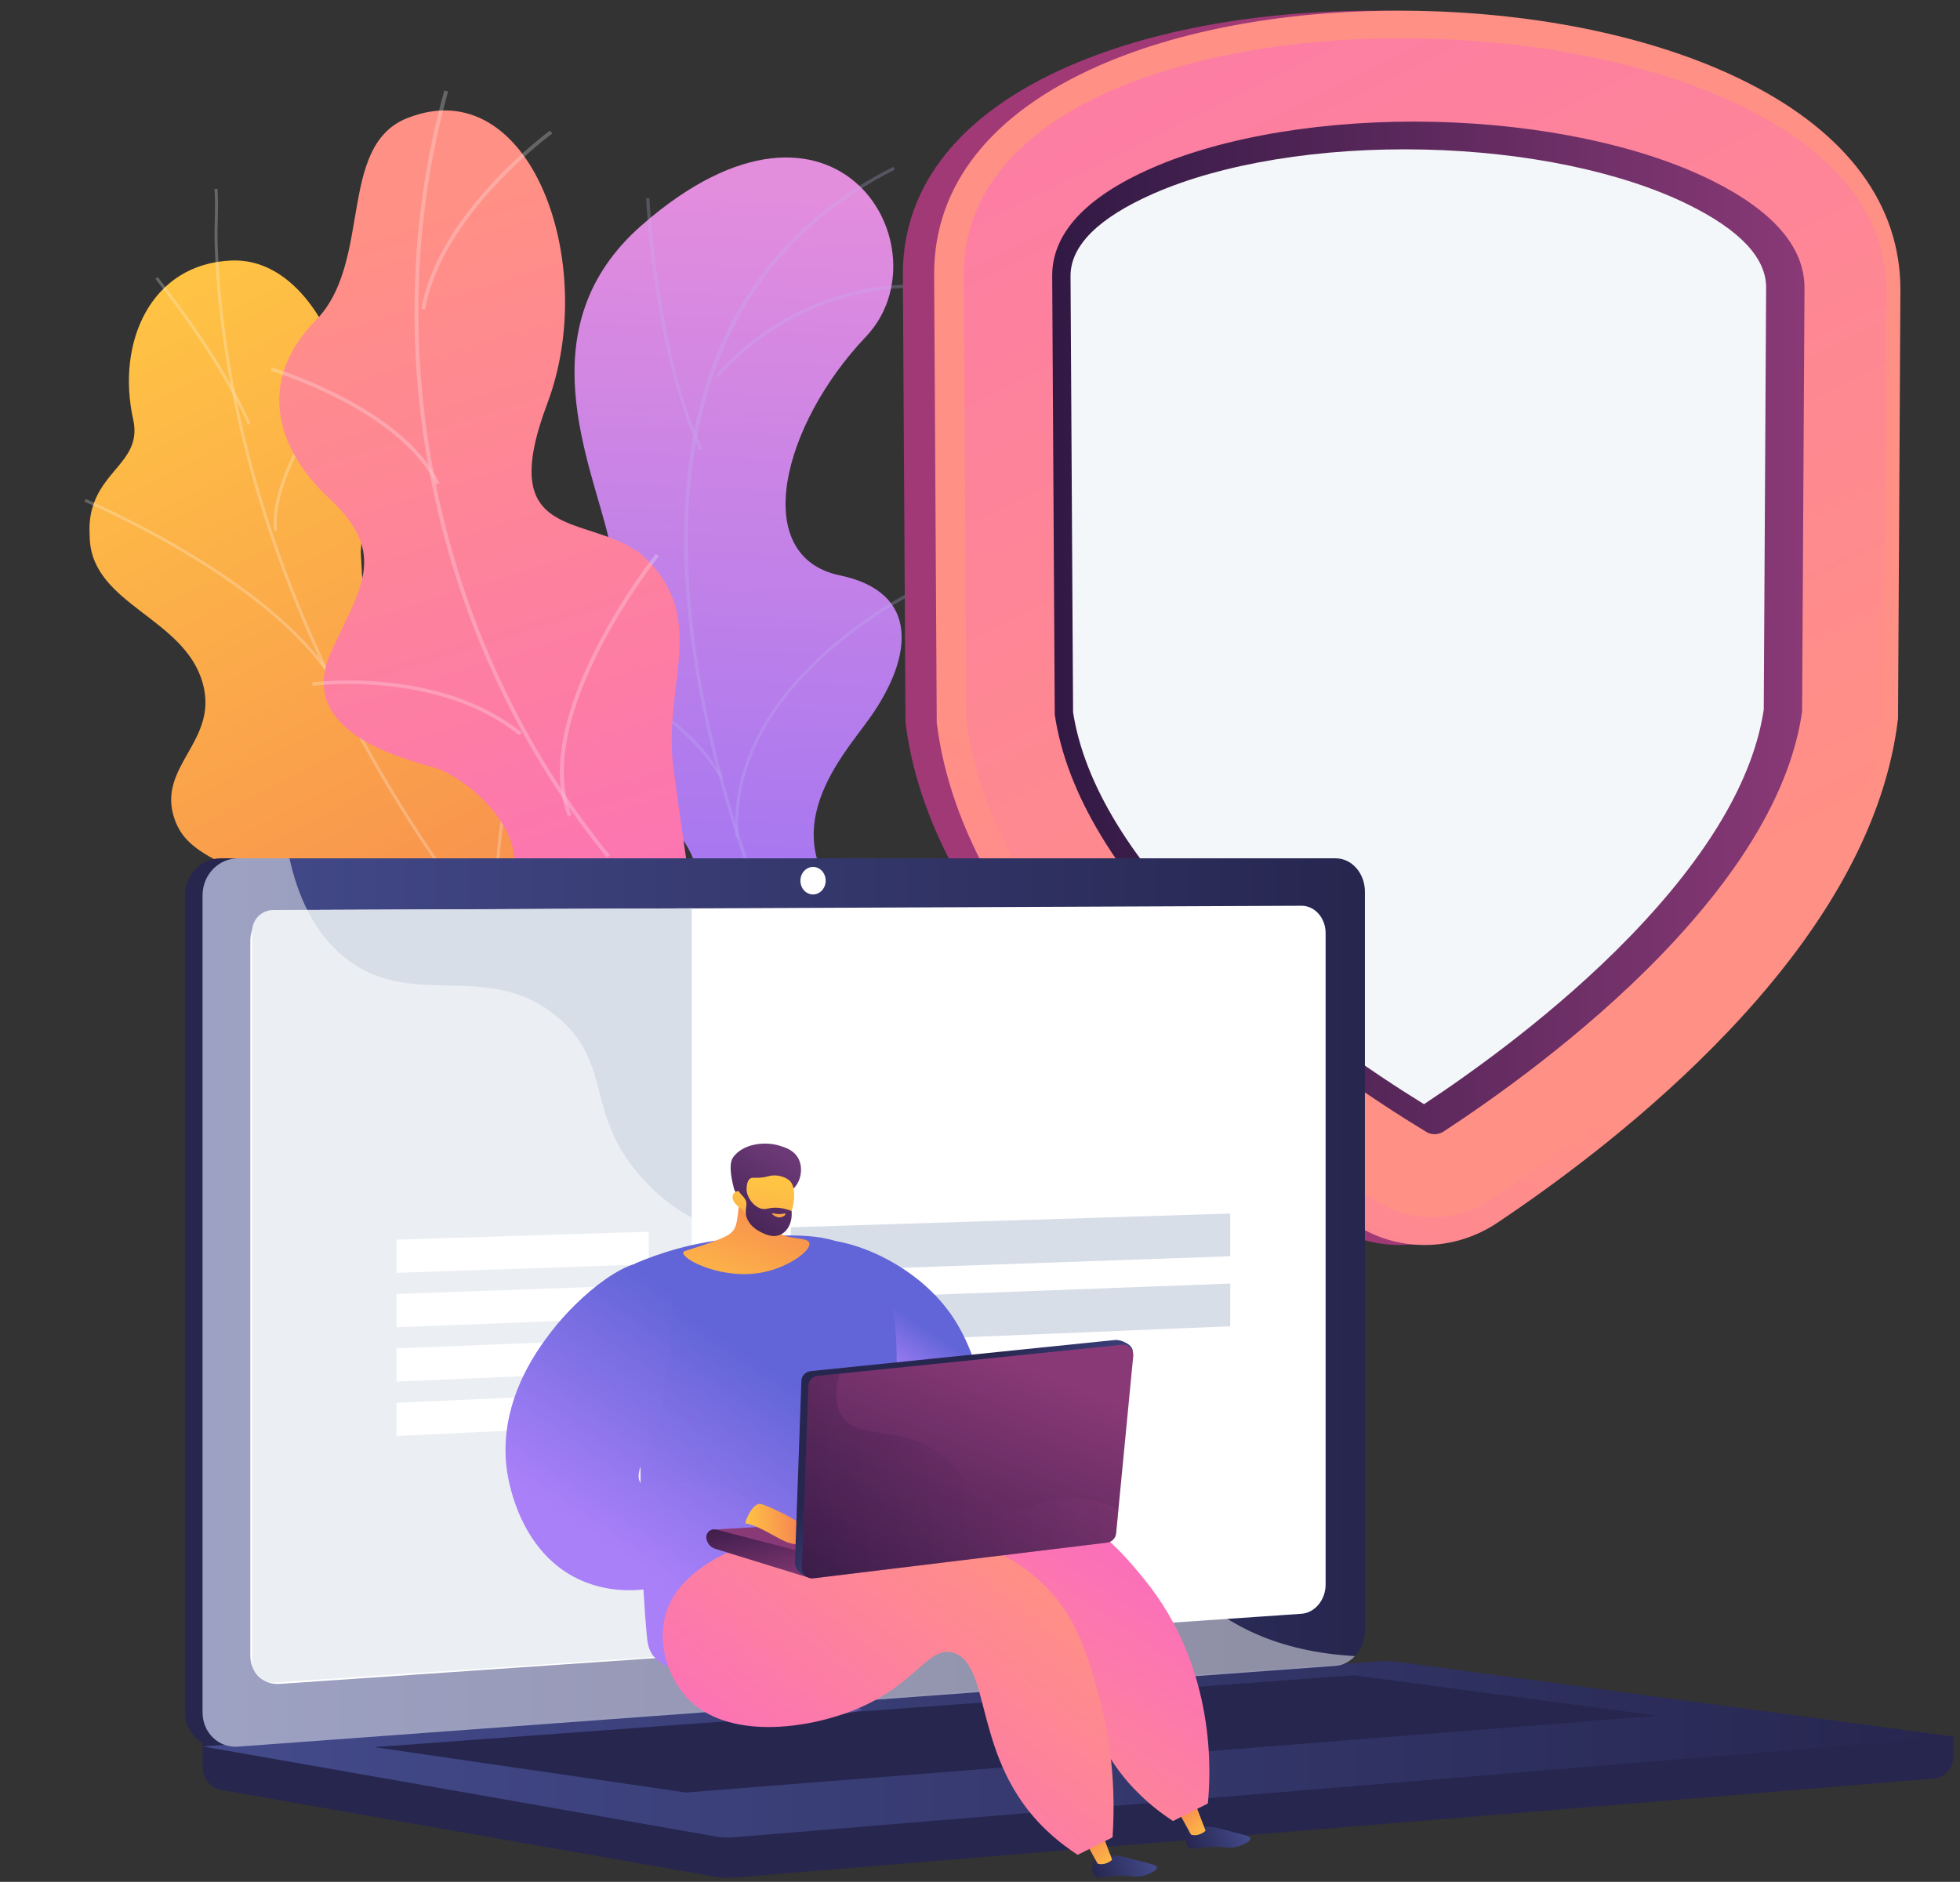 <svg width="126" height="121" viewBox="0 0 126 121" fill="none" xmlns="http://www.w3.org/2000/svg">
<rect x="0" y="0" width="126" height="121" fill="#333333" stroke="none"/>
<path d="M49.502 70.188L58.793 67.447C58.793 67.447 59.043 62.217 55.709 59.561C48.905 54.143 54.111 48.723 55.942 46.127C58.703 42.212 59.152 38.073 53.993 36.996C48.155 35.777 50.272 27.325 55.666 21.648C60.945 16.093 53.822 3.5 41.26 14.475C33.759 21.029 38.053 29.814 39.158 34.743C40.263 39.672 33.166 42.201 37.504 47.34C41.209 51.73 46.383 54.202 44.417 58.552C42.45 62.901 43.362 66.859 49.502 70.188Z" fill="url(#paint0_linear)"/>
<g opacity="0.5">
<path opacity="0.5" d="M54.058 69.876L54.244 69.785C54.182 69.672 48.041 58.429 45.402 45.607C42.971 33.794 43.1 18.186 57.524 10.907L57.422 10.727C51.001 13.967 46.83 19.099 45.025 25.979C43.583 31.474 43.64 38.092 45.196 45.646C47.842 58.496 53.996 69.763 54.058 69.876Z" fill="#BEB8F2"/>
<path opacity="0.5" d="M44.971 28.938L45.16 28.858C42.241 22.676 41.752 12.849 41.747 12.751L41.539 12.754C41.543 12.854 42.035 22.721 44.971 28.938Z" fill="#BEB8F2"/>
<path opacity="0.5" d="M46.165 24.263C51.411 18.343 58.154 18.516 58.221 18.518L58.224 18.318C58.155 18.315 51.32 18.137 46.01 24.129L46.165 24.263Z" fill="#BEB8F2"/>
<path opacity="0.5" d="M47.499 53.866C46.731 44.09 58.631 38.218 58.752 38.171L58.683 37.979C58.559 38.014 46.518 44.014 47.294 53.876L47.499 53.866Z" fill="#BEB8F2"/>
<path opacity="0.5" d="M46.325 50.101L46.503 50.007C43.404 44.56 35.739 42.404 35.662 42.383L35.612 42.575C35.688 42.596 43.27 44.73 46.325 50.101Z" fill="#BEB8F2"/>
<path opacity="0.5" d="M52.786 67.98C51.899 64.332 56.19 60.018 56.233 59.975L56.082 59.832C55.901 60.011 51.669 64.266 52.583 68.021L52.786 67.98Z" fill="#BEB8F2"/>
<path opacity="0.5" d="M51.428 65.369L51.609 65.282C50.245 62.677 45.05 60.833 43.343 60.227C43.101 60.141 42.893 60.067 42.858 60.047L42.755 60.216C42.803 60.245 42.941 60.294 43.277 60.414C44.966 61.013 50.102 62.836 51.428 65.369Z" fill="#BEB8F2"/>
</g>
<path d="M43.088 63.721C46.036 64.253 46.029 66.883 46.746 68.87C46.574 69.094 46.532 69.268 46.41 69.533C45.303 71.922 44.313 72.701 42.844 74.88C42.528 75.349 41.173 76.441 40.589 76.852L39.489 77.6C39.489 77.6 32.896 75.563 33.597 71.762C34.297 67.96 28.273 65.244 25.255 63.418C23.402 62.297 22.91 61.201 22.294 60.682C15.779 55.185 12.233 55.685 11.207 52.625C10.074 49.246 14.071 47.671 13.034 43.934C11.864 39.715 5.981 38.892 5.771 34.666C5.735 33.941 5.718 33.196 6.058 32.294C6.896 30.067 9.101 29.4 8.559 26.957C7.469 22.047 9.67 16.956 14.886 16.751C20.034 16.549 24.006 24.207 23.195 35.502C23.546 43.612 24.76 44.615 28.175 46.471C30.566 47.771 37.899 49.741 37.793 54.424C37.688 59.108 39.718 63.112 43.088 63.721Z" fill="url(#paint1_linear)"/>
<g opacity="0.5">
<path opacity="0.5" d="M44.184 73.855L44.047 73.991C43.245 73.238 42.446 72.469 41.672 71.705C35.944 66.049 30.993 60.056 26.957 53.894C23.537 48.672 20.724 43.256 18.596 37.796C16.886 33.405 15.606 28.962 14.795 24.589C14.224 21.516 13.889 18.509 13.798 15.652C13.782 15.154 13.795 14.643 13.807 14.149C13.823 13.49 13.84 12.809 13.789 12.154L13.98 12.133C14.032 12.796 14.015 13.482 13.998 14.145C13.986 14.637 13.974 15.146 13.989 15.639C14.08 18.486 14.414 21.485 14.983 24.549C15.793 28.911 17.069 33.344 18.776 37.724C20.899 43.173 23.706 48.579 27.12 53.79C31.149 59.942 36.093 65.925 41.812 71.573C42.585 72.335 43.383 73.103 44.184 73.855Z" fill="#FCFDFE"/>
<path opacity="0.5" d="M21.906 44.388L21.737 44.477C18.105 37.617 5.557 32.31 5.431 32.257L5.512 32.088C5.639 32.141 18.246 37.474 21.906 44.388Z" fill="#FCFDFE"/>
<path opacity="0.5" d="M33.553 62.854L33.385 62.964C30.087 58.517 33.144 48.249 33.176 48.146L33.371 48.19C33.34 48.292 30.307 58.477 33.553 62.854Z" fill="#FCFDFE"/>
<path opacity="0.5" d="M35.333 65.199L35.196 65.329C32.705 62.931 27.906 60.987 21.684 59.856C21.371 59.799 21.371 59.799 21.346 59.776L21.482 59.645L21.414 59.71L21.452 59.627C21.472 59.633 21.59 59.654 21.727 59.679C27.984 60.817 32.816 62.777 35.333 65.199Z" fill="#FCFDFE"/>
<path opacity="0.5" d="M42.144 72.472L41.962 72.564C39.981 69.127 42.581 63.682 42.607 63.627L42.794 63.697C42.768 63.751 40.208 69.113 42.144 72.472Z" fill="#FCFDFE"/>
<path opacity="0.5" d="M43.275 74.107C40.373 72.937 36.989 72.531 32.928 72.866L32.919 72.689C37.01 72.351 40.424 72.761 43.354 73.943L43.275 74.107Z" fill="#FCFDFE"/>
<path opacity="0.5" d="M16.112 27.212L15.937 27.292C14.128 23.314 11.257 19.581 10.313 18.354C10.085 18.056 10.005 17.952 9.984 17.91L10.156 17.823C10.172 17.854 10.303 18.024 10.468 18.239C11.415 19.47 14.295 23.215 16.112 27.212Z" fill="#FCFDFE"/>
<path opacity="0.5" d="M17.811 34.132L17.617 34.161C17.128 30.031 22.619 23.3 22.853 23.015L23.005 23.126C22.948 23.195 17.332 30.079 17.811 34.132Z" fill="#FCFDFE"/>
</g>
<path d="M44.8 63.388C44.431 63.714 46.233 65.44 42.807 64.383C41.952 64.118 45.282 61.744 42.807 64.383C42.327 64.895 35.345 59.58 34.864 60.092C33.248 59.507 31.831 58.662 32.764 56.66C34.212 53.55 29.946 49.907 27.82 49.325C25.188 48.604 19.102 46.803 21.265 41.964C23.066 37.936 25.051 35.663 21.197 32.079C17.343 28.496 16.781 24.149 20.287 20.61C23.975 16.884 21.648 9.39 26.183 7.593C34.085 4.462 38.567 16.955 35.188 25.932C31.809 34.909 37.649 32.996 41.123 35.56C41.433 35.816 41.892 36.236 42.341 36.832C45.103 40.502 42.659 44.481 43.289 49.355C44.148 56.003 45.42 62.837 44.8 63.388Z" fill="url(#paint2_linear)"/>
<g opacity="0.5">
<path opacity="0.5" d="M39.215 55.002L39.016 55.151C27.898 41.483 23.893 22.58 28.565 5.817L28.807 5.874C24.155 22.566 28.143 41.391 39.215 55.002Z" fill="#FCFDFE"/>
<path opacity="0.5" d="M33.542 47.105L33.383 47.282C28.152 43.051 20.178 44.092 20.098 44.103L20.069 43.875C20.15 43.864 28.229 42.808 33.542 47.105Z" fill="#FCFDFE"/>
<path opacity="0.5" d="M36.747 52.408L36.508 52.497C33.9 46.008 42.073 35.714 42.156 35.611L42.358 35.753C42.277 35.855 34.188 46.043 36.747 52.408Z" fill="#FCFDFE"/>
<path opacity="0.5" d="M28.256 31.052L28.036 31.156C25.649 26.311 17.486 23.875 17.404 23.851L17.479 23.627C17.563 23.651 25.825 26.117 28.256 31.052Z" fill="#FCFDFE"/>
<path opacity="0.5" d="M27.334 19.886L27.09 19.851C28.191 13.633 35.286 8.449 35.358 8.398L35.504 8.587C35.433 8.638 28.418 13.764 27.334 19.886Z" fill="#FCFDFE"/>
</g>
<path d="M90.238 80.049C88.638 80.096 87.077 79.692 85.725 78.882C81.605 76.412 75.517 72.334 70.041 66.995C63.091 60.221 59.099 53.334 58.225 46.572L58.211 46.466L58.041 17.611C58.041 11.909 61.761 7.28 68.744 4.238C74.513 1.726 82.16 0.481 90.239 0.714C98.223 0.945 105.611 2.593 111.08 5.338C117.58 8.601 120.991 13.187 120.991 18.624L120.836 46.194L120.823 46.295C120.025 52.771 116.351 59.464 109.858 66.233C104.65 71.662 98.764 75.964 94.723 78.63C93.385 79.512 91.835 80.003 90.238 80.049Z" fill="url(#paint3_linear)"/>
<path d="M91.823 80.049C90.244 80.095 88.703 79.692 87.369 78.882C83.304 76.412 77.297 72.333 71.892 66.995C65.034 60.22 61.095 53.333 60.232 46.571L60.219 46.465L60.051 17.611C60.051 11.909 63.721 7.28 70.612 4.238C76.305 1.725 83.851 0.48 91.823 0.714C99.702 0.945 106.992 2.592 112.389 5.337C118.803 8.6 122.169 13.186 122.169 18.623L122.016 46.194L122.004 46.295C121.216 52.77 117.591 59.464 111.183 66.233C106.044 71.661 100.236 75.963 96.248 78.629C94.929 79.511 93.399 80.002 91.823 80.049Z" fill="url(#paint4_linear)"/>
<path d="M61.956 17.632L62.124 46.341C64.014 60.988 81.229 72.848 88.726 77.353C90.874 78.644 93.62 78.568 95.752 77.165C103.093 72.334 119.365 60.173 121.103 46.09L121.258 18.596C121.258 -1.803 61.956 -3.668 61.956 17.632Z" fill="url(#paint5_linear)"/>
<path d="M92.248 72.928C92.11 72.931 91.903 72.908 91.692 72.781C88.605 70.911 82.621 66.996 77.415 61.882C71.792 56.358 68.549 50.988 67.805 45.944L67.641 17.711C67.648 15.002 69.792 12.684 73.995 10.829C78.688 8.758 85.352 7.671 92.248 7.835C99.076 7.997 105.546 9.372 110.028 11.596C113.992 13.563 115.996 15.882 116.003 18.497L115.849 45.753C115.155 50.634 112.111 55.895 106.767 61.426C101.741 66.627 95.871 70.75 92.803 72.754C92.593 72.892 92.385 72.924 92.248 72.928Z" fill="url(#paint6_linear)"/>
<path d="M91.543 70.998C88.426 69.078 82.882 65.37 78.045 60.61C72.761 55.41 69.703 50.419 68.984 45.801L68.82 17.732C68.825 15.795 70.605 14.019 74.099 12.472C78.544 10.504 84.912 9.467 91.543 9.616C98.111 9.763 104.301 11.06 108.555 13.165C111.861 14.8 113.533 16.584 113.537 18.474L113.384 45.629C112.709 50.109 109.825 55.009 104.78 60.22C100.097 65.058 94.647 68.948 91.543 70.998Z" fill="#F4F7FA"/>
<path d="M125.587 111.662L13.023 110.703V113.542C13.023 114.312 13.514 114.967 14.179 115.084L46.009 120.675C46.387 120.741 46.769 120.759 47.151 120.727L124.364 114.354C125.053 114.297 125.587 113.639 125.587 112.848V111.662Z" fill="#26264F"/>
<path d="M84.738 107.113L14.187 112.306C12.925 112.399 11.898 111.411 11.898 110.1V57.563C11.898 56.252 12.925 55.189 14.187 55.189H84.738C85.778 55.189 86.619 56.15 86.619 57.335V104.828C86.619 106.013 85.778 107.036 84.738 107.113Z" fill="#26264F"/>
<path d="M85.862 107.113L15.312 112.306C14.049 112.399 13.023 111.411 13.023 110.1V57.563C13.023 56.252 14.049 55.189 15.312 55.189H85.862C86.903 55.189 87.744 56.15 87.744 57.335V104.828C87.744 106.013 86.902 107.036 85.862 107.113Z" fill="url(#paint7_linear)"/>
<path d="M83.665 103.764L17.955 108.276C16.928 108.346 16.093 107.536 16.093 106.465V60.469C16.093 59.398 16.927 58.527 17.955 58.522L83.666 58.239C84.524 58.236 85.218 59.023 85.218 59.998V101.892C85.218 102.867 84.524 103.706 83.665 103.764Z" fill="white"/>
<path d="M53.079 56.626C53.079 57.114 52.716 57.511 52.268 57.512C51.819 57.514 51.455 57.118 51.455 56.629C51.455 56.14 51.819 55.743 52.268 55.742C52.716 55.742 53.079 56.137 53.079 56.626Z" fill="white"/>
<path d="M88.675 106.825L13.023 112.291L46.008 118.085C46.386 118.151 46.769 118.168 47.15 118.137L125.586 111.662L89.878 106.862C89.479 106.808 89.076 106.796 88.675 106.825Z" fill="url(#paint8_linear)"/>
<path d="M24.062 112.338L87.044 107.719L106.537 110.319L44.097 115.256L24.062 112.338Z" fill="#26264F"/>
<path d="M44.468 106.378L17.662 108.182C16.876 108.235 16.209 107.612 16.209 106.823V59.875C16.209 59.125 16.815 58.516 17.565 58.513L44.468 58.404V106.378H44.468Z" fill="#D8DEE8"/>
<path d="M79.086 80.777L50.842 81.769V78.913L79.086 78.028V80.777Z" fill="#D8DEE8"/>
<path d="M79.086 85.279L50.842 86.447V83.592L79.086 82.531V85.279Z" fill="#D8DEE8"/>
<path d="M41.703 81.29L25.485 81.843V79.708L41.703 79.2V81.29Z" fill="white"/>
<path d="M41.703 84.713L25.485 85.339V83.204L41.703 82.623V84.713Z" fill="white"/>
<path d="M41.703 88.137L25.485 88.836V86.701L41.703 86.047V88.137Z" fill="white"/>
<path d="M41.703 91.561L25.485 92.332V90.198L41.703 89.471V91.561Z" fill="white"/>
<path d="M63.323 90.532L50.842 91.126V88.27L63.323 87.724V90.532Z" fill="#D8DEE8"/>
<path opacity="0.48" d="M15.311 112.306L85.505 107.139L85.862 107.113C86.34 107.078 86.773 106.842 87.105 106.484C82.054 106.207 78.916 104.415 76.893 102.563C72.828 98.843 73.533 95.175 69.15 92.73C63.683 89.679 59.385 93.544 55.237 89.73C52.722 87.418 53.957 85.694 50.862 82.239C47.435 78.412 45.203 79.699 41.759 76.255C37.403 71.9 39.582 68.511 35.83 65.385C31.278 61.592 26.37 65.103 22.038 61.465C20.169 59.896 19.144 57.615 18.608 55.189H15.312C14.049 55.189 13.023 56.252 13.023 57.563V110.1C13.023 111.411 14.049 112.399 15.311 112.306Z" fill="white"/>
<path d="M62.484 92.136C63.751 91.306 63.057 87.178 61.049 84.39C58.197 80.43 52.471 78.863 51.419 80.183C50.342 81.534 54.062 86.029 54.666 86.76C56.858 89.409 60.985 93.118 62.484 92.136Z" fill="url(#paint9_linear)"/>
<path d="M76.395 117.745C76.168 118.035 76.149 118.541 76.382 118.773C76.611 119 76.915 118.795 77.816 118.755C78.782 118.712 79.05 118.921 79.692 118.692C79.951 118.599 80.405 118.387 80.382 118.199C80.366 118.067 80.123 118.016 79.309 117.809C78.153 117.514 78.157 117.493 77.914 117.472C77.305 117.416 76.694 117.361 76.395 117.745Z" fill="url(#paint10_linear)"/>
<path d="M76.896 116.128L77.498 117.699C77.468 117.788 76.998 118.112 76.563 117.961L75.73 116.454L76.896 116.128Z" fill="url(#paint11_linear)"/>
<path d="M70.388 119.609C70.161 119.899 70.142 120.405 70.375 120.637C70.604 120.864 70.908 120.659 71.809 120.619C72.775 120.576 73.043 120.785 73.684 120.556C73.943 120.464 74.398 120.251 74.375 120.063C74.359 119.931 74.116 119.88 73.302 119.673C72.146 119.378 72.15 119.357 71.907 119.335C71.299 119.28 70.688 119.225 70.388 119.609Z" fill="url(#paint12_linear)"/>
<path d="M70.89 117.992L71.492 119.564C71.461 119.653 70.992 119.977 70.557 119.825L69.724 118.318L70.89 117.992Z" fill="url(#paint13_linear)"/>
<path d="M40.839 81.236C42.334 80.6 44.632 79.819 47.518 79.606C50.768 79.367 53.377 79.174 55.292 80.577C59.941 83.981 55.706 93.27 58.702 99.695C59.03 100.399 59.999 102.636 59.487 105.163C59.392 105.629 59.158 106.044 58.756 106.746C56.398 110.872 48.981 111.744 45.321 108.589C43.386 106.921 41.791 107.371 41.596 105.319C40.826 97.222 41.487 89.039 40.839 81.236Z" fill="url(#paint14_linear)"/>
<path opacity="0.3" d="M44.842 91.348C44.097 89.698 44.595 87.709 43.152 86.964C42.622 86.69 41.984 86.605 41.3 86.671C41.822 92.626 42.38 98.573 42.985 104.783C43.185 106.835 43.449 106.917 45.574 108.571C48.036 110.486 52.064 110.873 55.424 109.939C50.753 107.521 47.356 104.911 47.632 102.438C47.954 99.558 53.094 98.335 52.735 96.33C52.355 94.206 46.47 94.955 44.842 91.348Z" fill="url(#paint15_linear)"/>
<path d="M42.274 81.314C40.697 80.411 37.267 83.235 35.428 85.635C34.573 86.749 31.596 90.632 32.764 95.465C32.955 96.252 33.835 99.935 37.161 101.525C40.139 102.949 43.966 102.243 46.886 99.7C47.281 99.294 47.676 98.888 48.07 98.481C48.453 98.001 48.835 97.522 49.217 97.041C48.524 96.547 47.356 95.845 45.76 95.457C43.328 94.866 41.85 96.119 41.227 95.412C40.459 94.542 42.461 92.667 42.731 88.719C42.804 87.653 44.035 82.322 42.274 81.314Z" fill="url(#paint16_linear)"/>
<path d="M46.623 106.642C45.87 109.946 47.61 108.497 51.216 106.376C55.014 104.143 63.424 100.717 67.407 104.096C70.373 106.612 68.735 111.058 73.363 115.476C74.178 116.254 74.935 116.784 75.407 117.09C76.154 116.713 76.902 116.338 77.649 115.962C77.82 114.173 78.27 107.293 73.533 101.511C72.388 100.113 70.208 97.428 66.746 96.48C57.388 93.916 47.319 103.596 46.623 106.642Z" fill="url(#paint17_linear)"/>
<path d="M42.761 103.898C42.256 105.801 42.992 107.89 44.14 109.137C46.688 111.906 51.897 111.21 55.084 109.882C58.963 108.267 59.673 105.795 61.281 106.271C63.779 107.011 62.492 113.122 67.237 117.652C68.052 118.43 68.809 118.96 69.28 119.265C70.028 118.889 70.775 118.513 71.522 118.137C71.801 113.981 71.131 110.716 70.532 108.644C69.846 106.268 69.23 104.139 67.375 102.179C65.071 99.743 62.242 99.038 60.62 98.655C53.761 97.036 44.075 98.954 42.761 103.898Z" fill="url(#paint18_linear)"/>
<path d="M64.127 97.276L46.01 98.343L50.993 100.31L64.26 98.452L64.127 97.276Z" fill="url(#paint19_linear)"/>
<path d="M45.407 98.871C45.432 99.21 45.666 99.497 45.993 99.59L51.943 101.429L51.853 99.855L46.01 98.343C45.683 98.275 45.382 98.539 45.407 98.871Z" fill="url(#paint20_linear)"/>
<path d="M47.937 97.954C47.824 97.937 48.38 96.59 48.903 96.702C49.426 96.814 52.037 98.08 52.309 98.661C52.58 99.242 52.58 99.242 52.58 99.242C52.58 99.242 51.495 99.408 50.8 99.23C50.106 99.053 48.855 98.089 47.937 97.954Z" fill="url(#paint21_linear)"/>
<path d="M51.518 88.792L51.101 100.501C51.087 100.906 51.692 101.461 52.093 101.412L70.722 98.88C71.028 98.843 71.268 98.597 71.297 98.291L72.817 86.9C72.856 86.486 72.091 86.119 71.678 86.161L52.109 88.162C51.782 88.195 51.53 88.464 51.518 88.792Z" fill="url(#paint22_linear)"/>
<path d="M51.971 89.1L51.553 100.808C51.539 101.213 51.889 101.534 52.29 101.485L71.174 99.187C71.48 99.15 71.72 98.904 71.749 98.597L72.852 87.185C72.892 86.772 72.543 86.425 72.13 86.467L52.561 88.468C52.234 88.502 51.982 88.772 51.971 89.1Z" fill="url(#paint23_linear)"/>
<path opacity="0.3" d="M63.744 97C62.037 96.421 62.522 95.04 60.445 93.518C57.705 91.511 55.148 92.658 54.102 91.022C53.777 90.513 53.579 89.697 53.979 88.323L52.562 88.468C52.235 88.501 51.983 88.771 51.971 89.099L51.554 100.808C51.54 101.212 51.89 101.533 52.291 101.484L71.175 99.186C71.481 99.149 71.721 98.904 71.75 98.597L71.902 97.022C71.304 96.745 70.595 96.504 69.781 96.401C66.96 96.043 65.708 97.666 63.744 97Z" fill="url(#paint24_linear)"/>
<path d="M47.493 75.144C47.593 76.348 47.529 77.314 47.45 77.977C47.36 78.738 47.27 78.939 47.147 79.106C46.963 79.358 46.672 79.579 44.978 80.134C44.056 80.437 43.934 80.439 43.92 80.534C43.853 80.996 46.529 82.357 49.147 81.787C50.75 81.439 52.155 80.406 52.029 79.928C51.901 79.446 50.303 79.828 49.756 78.98C49.375 78.39 49.686 77.49 50.077 76.735C49.587 75.96 47.984 75.919 47.493 75.144Z" fill="url(#paint25_linear)"/>
<path d="M51.005 76.425C51.474 75.993 51.657 75.124 51.324 74.491C51.037 73.947 50.461 73.772 50.116 73.667C49.117 73.362 47.752 73.553 47.132 74.41C46.764 74.918 47.127 76.18 47.179 76.404C47.237 76.657 47.407 76.772 47.546 76.981C47.737 77.271 48.036 77.731 48.521 78.497C48.603 78.312 48.718 78.086 48.879 77.847C48.941 77.755 49.188 77.397 49.513 77.122C50.163 76.571 50.56 76.835 51.005 76.425Z" fill="url(#paint26_linear)"/>
<path d="M47.759 77.788C47.759 77.788 48.229 79.011 49.58 79.169C50.791 79.31 51.457 76.66 50.797 75.951C50.577 75.715 50.081 75.542 49.644 75.583C49.387 75.606 49.285 75.693 48.863 75.724C48.474 75.752 48.377 75.692 48.247 75.766C48.085 75.858 47.93 76.129 48.02 76.955C47.835 76.683 47.577 76.544 47.366 76.6C47.332 76.609 47.24 76.65 47.178 76.725C46.956 77.002 47.164 77.444 47.759 77.788Z" fill="url(#paint27_linear)"/>
<path d="M48.223 75.595C48.273 75.649 48.057 75.832 47.989 76.134C47.855 76.721 48.323 77.54 48.923 77.711C49.277 77.813 49.416 77.614 50.024 77.66C50.401 77.688 50.7 77.792 50.885 77.869C50.954 78.552 50.66 79.166 50.171 79.387C49.646 79.625 49.085 79.319 48.851 79.192C48.695 79.106 48.192 78.835 48.003 78.294C47.806 77.73 48.147 77.474 47.877 77.068C47.74 76.863 47.533 76.747 47.38 76.37C47.338 76.268 47.314 76.18 47.3 76.121C47.668 75.85 48.151 75.518 48.223 75.595Z" fill="url(#paint28_linear)"/>
<path d="M50.407 78.03C50.407 78.03 50.124 78.118 49.683 78.011C49.661 78.005 49.636 78.008 49.631 78.018C49.613 78.059 49.865 78.301 50.142 78.275C50.339 78.257 50.518 78.106 50.501 78.056C50.493 78.036 50.45 78.031 50.407 78.03Z" fill="url(#paint29_linear)"/>
<defs>
<linearGradient id="paint0_linear" x1="48.937" y1="11.846" x2="46.199" y2="69.267" gradientUnits="userSpaceOnUse">
<stop offset="0.004" stop-color="#E38DDD"/>
<stop offset="1" stop-color="#9571F6"/>
</linearGradient>
<linearGradient id="paint1_linear" x1="6.631" y1="19.761" x2="43.12" y2="88.346" gradientUnits="userSpaceOnUse">
<stop stop-color="#FFC444"/>
<stop offset="0.996" stop-color="#F36F56"/>
</linearGradient>
<linearGradient id="paint2_linear" x1="23.385" y1="14.824" x2="39.59" y2="66.837" gradientUnits="userSpaceOnUse">
<stop stop-color="#FF9085"/>
<stop offset="1" stop-color="#FB6FBB"/>
</linearGradient>
<linearGradient id="paint3_linear" x1="126.44" y1="-1.493" x2="108.297" y2="15.946" gradientUnits="userSpaceOnUse">
<stop stop-color="#311944"/>
<stop offset="1" stop-color="#A03976"/>
</linearGradient>
<linearGradient id="paint4_linear" x1="76.959" y1="55.909" x2="45.962" y2="107.571" gradientUnits="userSpaceOnUse">
<stop stop-color="#FF9085"/>
<stop offset="1" stop-color="#FB6FBB"/>
</linearGradient>
<linearGradient id="paint5_linear" x1="105.218" y1="59.913" x2="55.13" y2="-40.804" gradientUnits="userSpaceOnUse">
<stop stop-color="#FF9085"/>
<stop offset="1" stop-color="#FB6FBB"/>
</linearGradient>
<linearGradient id="paint6_linear" x1="67.64" y1="40.373" x2="116.003" y2="40.373" gradientUnits="userSpaceOnUse">
<stop stop-color="#311944"/>
<stop offset="1" stop-color="#893976"/>
</linearGradient>
<linearGradient id="paint7_linear" x1="13.023" y1="83.751" x2="87.743" y2="83.751" gradientUnits="userSpaceOnUse">
<stop stop-color="#444B8C"/>
<stop offset="0.996" stop-color="#26264F"/>
</linearGradient>
<linearGradient id="paint8_linear" x1="13.023" y1="112.481" x2="125.587" y2="112.481" gradientUnits="userSpaceOnUse">
<stop stop-color="#444B8C"/>
<stop offset="0.996" stop-color="#26264F"/>
</linearGradient>
<linearGradient id="paint9_linear" x1="55.969" y1="87.677" x2="58.173" y2="84.418" gradientUnits="userSpaceOnUse">
<stop stop-color="#AA80F9"/>
<stop offset="0.996" stop-color="#6165D7"/>
</linearGradient>
<linearGradient id="paint10_linear" x1="80.109" y1="117.425" x2="76.33" y2="118.77" gradientUnits="userSpaceOnUse">
<stop stop-color="#444B8C"/>
<stop offset="0.996" stop-color="#26264F"/>
</linearGradient>
<linearGradient id="paint11_linear" x1="77.765" y1="118.218" x2="75.193" y2="115.303" gradientUnits="userSpaceOnUse">
<stop stop-color="#FFC444"/>
<stop offset="0.996" stop-color="#F36F56"/>
</linearGradient>
<linearGradient id="paint12_linear" x1="74.102" y1="119.289" x2="70.323" y2="120.635" gradientUnits="userSpaceOnUse">
<stop stop-color="#444B8C"/>
<stop offset="0.996" stop-color="#26264F"/>
</linearGradient>
<linearGradient id="paint13_linear" x1="71.759" y1="120.082" x2="69.186" y2="117.167" gradientUnits="userSpaceOnUse">
<stop stop-color="#FFC444"/>
<stop offset="0.996" stop-color="#F36F56"/>
</linearGradient>
<linearGradient id="paint14_linear" x1="43.788" y1="102.891" x2="52.622" y2="89.83" gradientUnits="userSpaceOnUse">
<stop stop-color="#AA80F9"/>
<stop offset="0.996" stop-color="#6165D7"/>
</linearGradient>
<linearGradient id="paint15_linear" x1="44.967" y1="103.325" x2="53.716" y2="90.388" gradientUnits="userSpaceOnUse">
<stop stop-color="#AA80F9"/>
<stop offset="0.996" stop-color="#6165D7"/>
</linearGradient>
<linearGradient id="paint16_linear" x1="37.529" y1="98.388" x2="46.514" y2="85.104" gradientUnits="userSpaceOnUse">
<stop stop-color="#AA80F9"/>
<stop offset="0.996" stop-color="#6165D7"/>
</linearGradient>
<linearGradient id="paint17_linear" x1="58.483" y1="116.497" x2="70.664" y2="98.487" gradientUnits="userSpaceOnUse">
<stop stop-color="#FF9085"/>
<stop offset="1" stop-color="#FB6FBB"/>
</linearGradient>
<linearGradient id="paint18_linear" x1="65.323" y1="100.188" x2="51.007" y2="118.612" gradientUnits="userSpaceOnUse">
<stop stop-color="#FF9085"/>
<stop offset="1" stop-color="#FB6FBB"/>
</linearGradient>
<linearGradient id="paint19_linear" x1="58.319" y1="105.227" x2="55.672" y2="99.187" gradientUnits="userSpaceOnUse">
<stop stop-color="#311944"/>
<stop offset="1" stop-color="#893976"/>
</linearGradient>
<linearGradient id="paint20_linear" x1="48.092" y1="96.948" x2="49.304" y2="102.434" gradientUnits="userSpaceOnUse">
<stop stop-color="#311944"/>
<stop offset="1" stop-color="#893976"/>
</linearGradient>
<linearGradient id="paint21_linear" x1="47.941" y1="98.181" x2="52.477" y2="97.846" gradientUnits="userSpaceOnUse">
<stop stop-color="#FFC444"/>
<stop offset="0.996" stop-color="#F36F56"/>
</linearGradient>
<linearGradient id="paint22_linear" x1="64.033" y1="96.258" x2="59.317" y2="90.513" gradientUnits="userSpaceOnUse">
<stop stop-color="#444B8C"/>
<stop offset="0.996" stop-color="#26264F"/>
</linearGradient>
<linearGradient id="paint23_linear" x1="56.587" y1="106.894" x2="64.525" y2="87.23" gradientUnits="userSpaceOnUse">
<stop stop-color="#311944"/>
<stop offset="1" stop-color="#893976"/>
</linearGradient>
<linearGradient id="paint24_linear" x1="51.125" y1="95.053" x2="71.645" y2="93.537" gradientUnits="userSpaceOnUse">
<stop stop-color="#311944"/>
<stop offset="1" stop-color="#893976"/>
</linearGradient>
<linearGradient id="paint25_linear" x1="46.258" y1="84.676" x2="50.67" y2="73.433" gradientUnits="userSpaceOnUse">
<stop stop-color="#FFC444"/>
<stop offset="0.996" stop-color="#F36F56"/>
</linearGradient>
<linearGradient id="paint26_linear" x1="45.542" y1="81.182" x2="49.943" y2="74.043" gradientUnits="userSpaceOnUse">
<stop stop-color="#311944"/>
<stop offset="1" stop-color="#6B3976"/>
</linearGradient>
<linearGradient id="paint27_linear" x1="49.188" y1="76.116" x2="47.729" y2="87.406" gradientUnits="userSpaceOnUse">
<stop stop-color="#FFC444"/>
<stop offset="0.996" stop-color="#F36F56"/>
</linearGradient>
<linearGradient id="paint28_linear" x1="46.401" y1="81.715" x2="50.806" y2="74.57" gradientUnits="userSpaceOnUse">
<stop stop-color="#311944"/>
<stop offset="1" stop-color="#6B3976"/>
</linearGradient>
<linearGradient id="paint29_linear" x1="50.194" y1="77.614" x2="49.785" y2="78.989" gradientUnits="userSpaceOnUse">
<stop stop-color="#FFC444"/>
<stop offset="1" stop-color="#F36F56"/>
</linearGradient>
</defs>
</svg>
